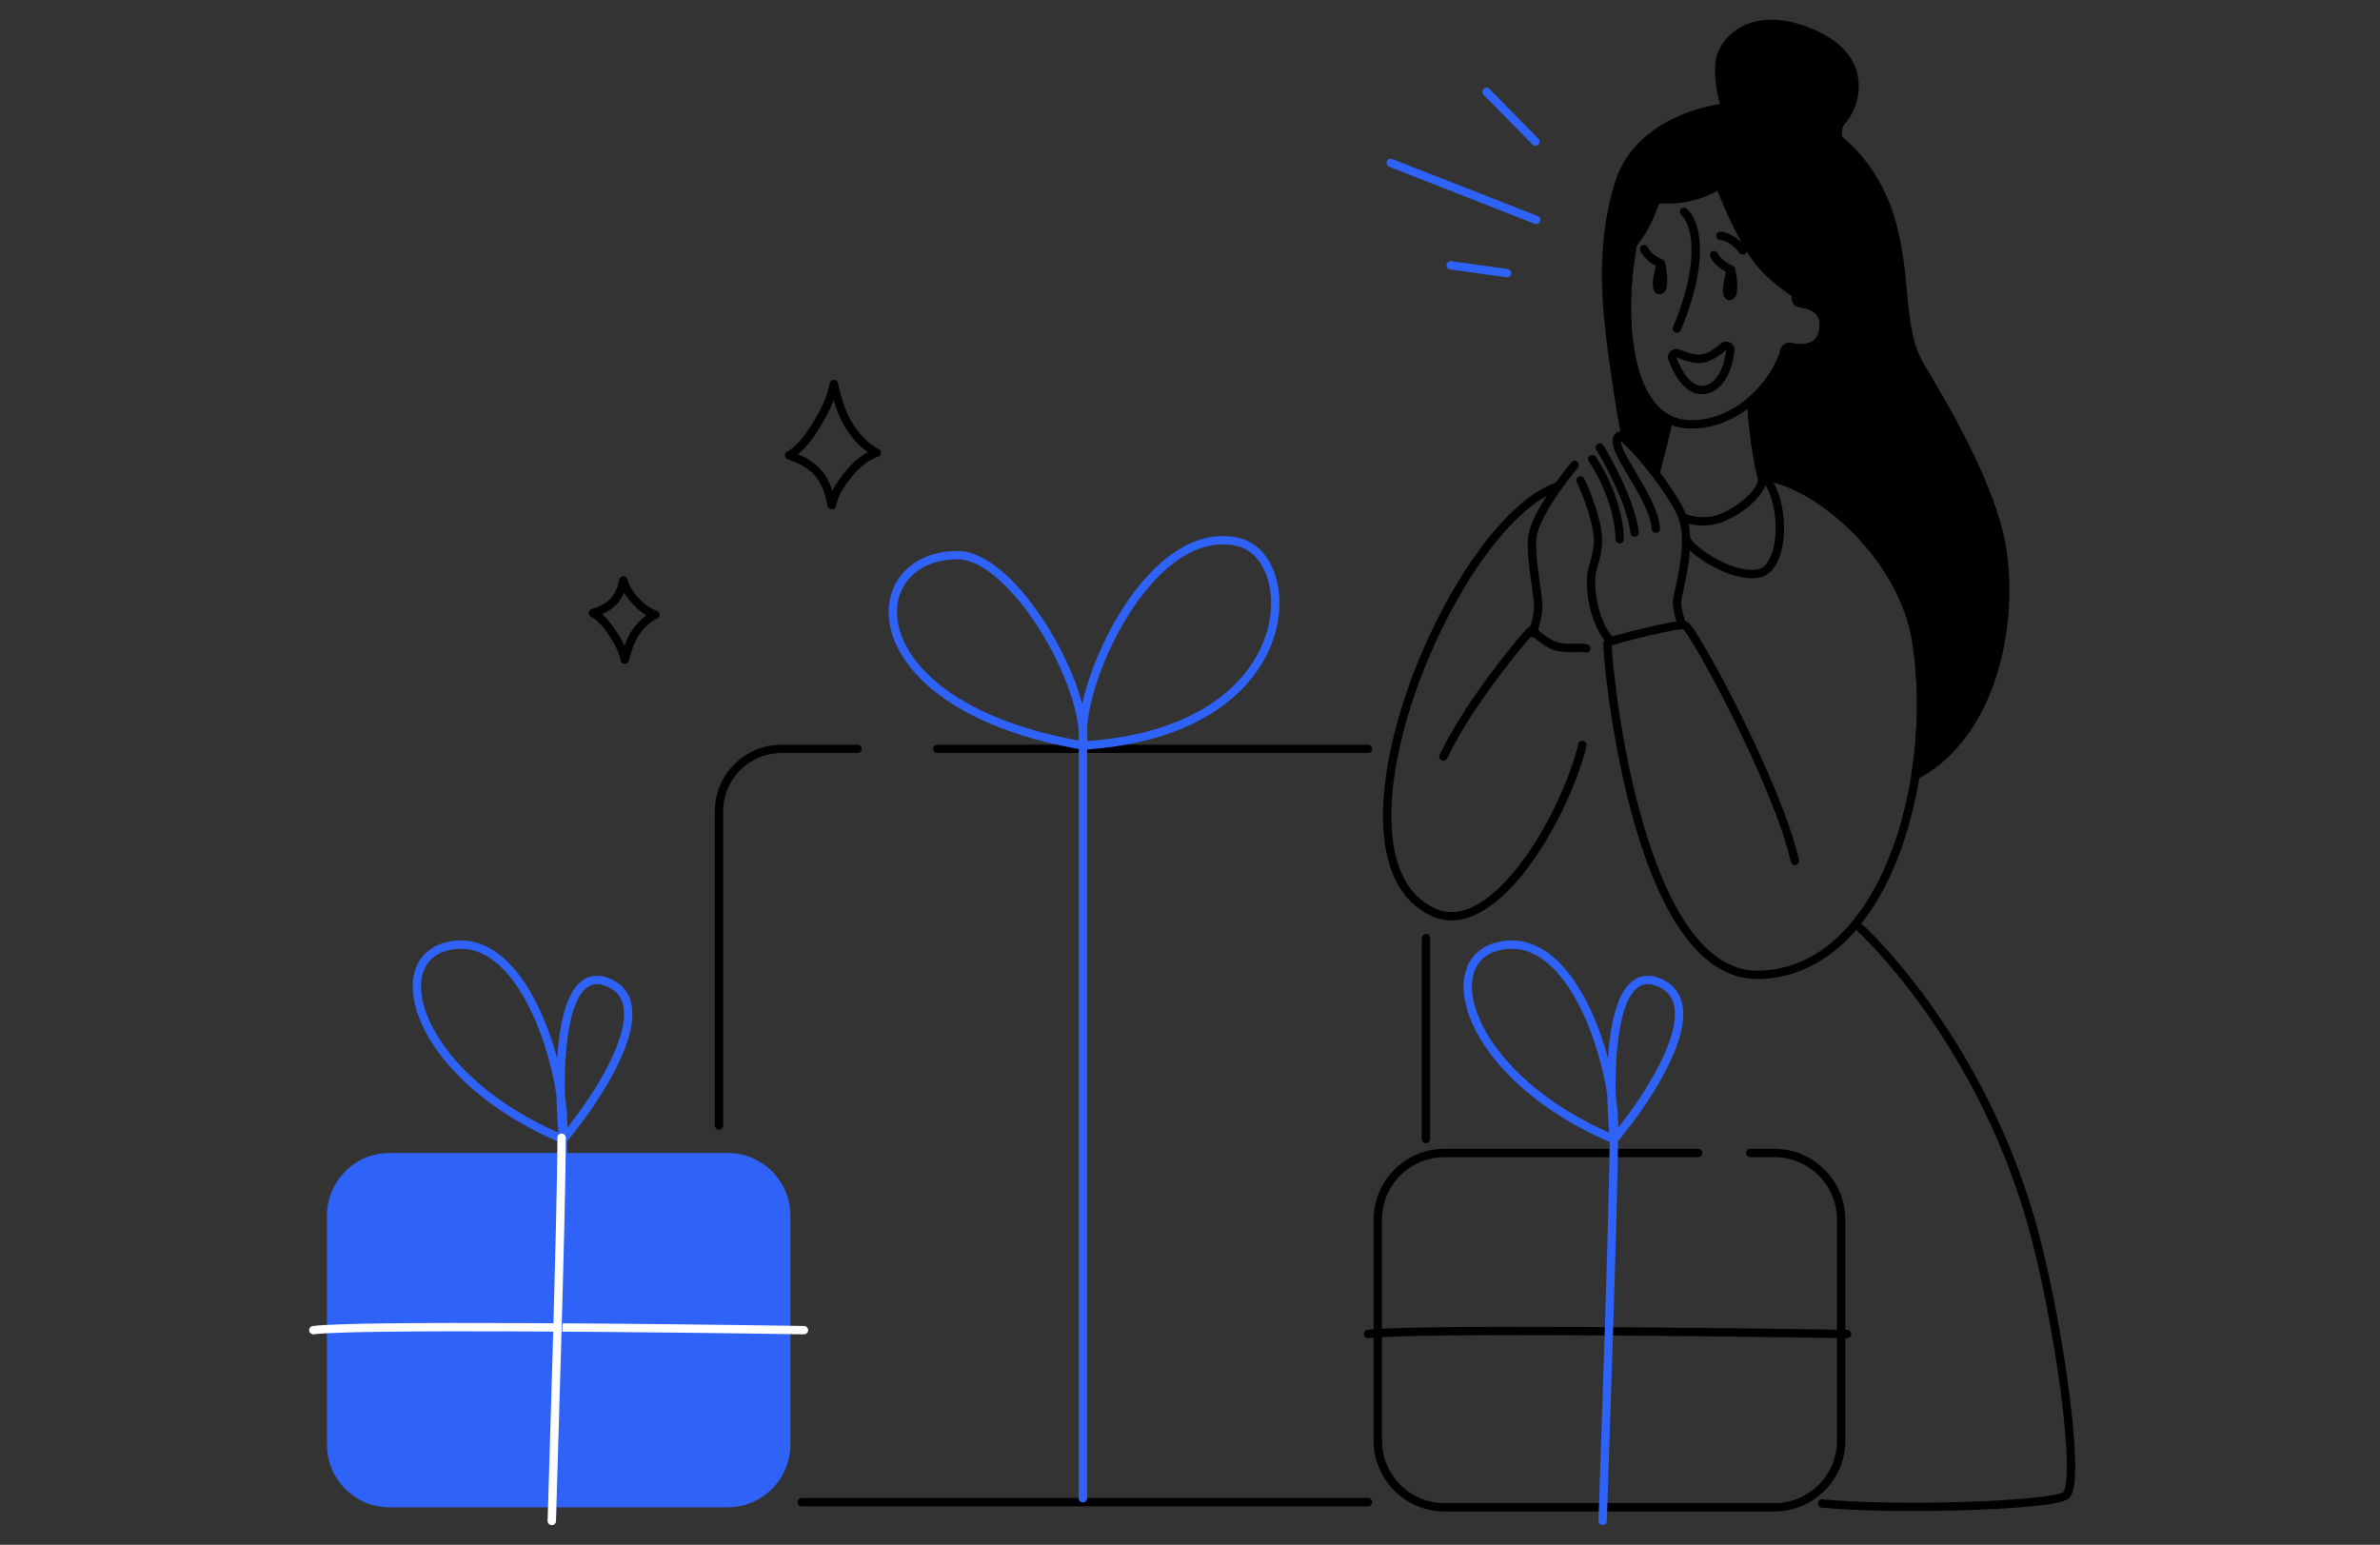 <svg width="570" height="370" viewBox="0 0 570 370" fill="none" xmlns="http://www.w3.org/2000/svg">
<rect x="0" y="0" width="570" height="370" fill="#333333" stroke="none"/>
<path d="M422.474 114.123C434.966 115.511 455.804 132.842 459.023 153.91C464.111 187.219 451.158 233.02 421.086 233.483C391.015 233.945 384.538 154.372 385.001 153.91C385.464 153.447 401.656 149.283 403.506 149.746C405.357 150.209 425.713 187.682 429.877 206.187" stroke="black" stroke-width="2" stroke-linecap="round" stroke-linejoin="round"/>
<path d="M383.149 107.184C385.617 111.185 390.736 120.859 391.477 127.54" stroke="black" stroke-width="2" stroke-linecap="round" stroke-linejoin="round"/>
<path d="M381.336 109.959C383.47 112.974 387.774 121.035 387.908 129.158" stroke="black" stroke-width="2" stroke-linecap="round" stroke-linejoin="round"/>
<path d="M378.524 115.049C380.066 118.287 383.057 125.874 382.687 130.316C382.225 135.867 380.374 135.867 381.299 142.807C382.04 148.359 384.538 152.831 385.926 153.447" stroke="black" stroke-width="2" stroke-linecap="round" stroke-linejoin="round"/>
<path d="M377.135 111.348C373.896 115.203 367.327 124.116 366.957 128.928C366.494 134.942 368.807 143.269 368.345 146.508C367.975 149.099 367.265 150.98 366.957 151.597" stroke="black" stroke-width="2" stroke-linecap="round" stroke-linejoin="round"/>
<path d="M419.451 96.266C419.577 101.22 420.984 110.98 421.896 114.082C423.036 117.96 414.51 124.056 409.95 124.702C407.2 125.092 405.051 124.73 403.311 124M399.5 100.5C399.274 103.195 397.75 107.932 396.576 113" stroke="black" stroke-width="2" stroke-linecap="round" stroke-linejoin="round"/>
<path d="M411.833 15.119C411.531 18.739 412.233 22.399 412.838 24.548C413.013 25.172 412.604 25.829 411.963 25.927C404.668 27.052 391.615 31.588 387.776 43.803C382.687 59.995 384.884 75.833 386.851 89.603C387.74 95.831 388.63 101.016 389.494 105.448C391.114 106.888 393.567 109.651 395.975 112.753C396.21 112.748 396.431 112.744 396.637 112.741C397.025 111.086 397.465 109.367 397.89 107.712C398.619 104.868 399.3 102.211 399.58 100.388C386.843 93.923 387.964 63.772 393.874 48.016C394.998 44.957 400.905 39.517 415.545 42.221C429.556 44.809 431.158 62.053 430.144 71.431C430.076 72.061 430.587 72.607 431.219 72.658C433.86 72.868 437.395 74.288 436.735 78.922C436.067 83.612 431.729 83.799 428.809 83.137C428.176 82.993 427.518 83.409 427.368 84.04C426.505 87.654 423.474 92.6 418.956 96.328C419.26 96.491 419.468 96.809 419.486 97.176C419.74 102.332 421.038 111.161 421.897 114.083L421.898 114.088L422.475 114.123C434.967 115.511 455.805 132.841 459.023 153.91C460.553 163.921 460.452 175.061 458.747 185.76C477.532 175.843 482.508 148.865 479.378 130.778C476.848 116.162 465.499 97.006 459.947 87.753C456.916 82.702 456.367 76.824 455.741 70.118C455.22 64.54 454.646 58.39 452.545 51.667C449.769 42.786 444.565 36.818 440.64 33.608C439.831 32.946 440.046 30.16 440.765 29.401C444.866 25.072 447.39 14.443 435.427 8.642C420.16 1.24 412.296 9.568 411.833 15.119Z" fill="black" stroke="black" stroke-width="2" stroke-linecap="round" stroke-linejoin="round"/>
<path d="M402.581 148.82C402.273 148.049 401.656 146.045 401.656 144.194C401.656 141.881 405.82 129.852 402.581 122.913C399.441 116.183 389.773 104.667 387.926 104.399C387.828 104.385 387.731 104.437 387.657 104.504C384.84 107.036 396.11 118.852 396.567 126.614" stroke="black" stroke-width="2" stroke-linecap="round" stroke-linejoin="round"/>
<path d="M404.468 101.619C386.65 100.957 387.292 65.561 393.873 48.016C394.997 44.957 400.904 39.517 415.544 42.221C429.556 44.809 431.157 62.053 430.143 71.431C430.075 72.061 430.586 72.607 431.218 72.658C433.859 72.868 437.394 74.288 436.734 78.922C436.066 83.612 431.728 83.799 428.808 83.136C428.175 82.993 427.517 83.409 427.367 84.04C425.765 90.756 416.672 102.072 404.468 101.619Z" stroke="black" stroke-width="2" stroke-linecap="round" stroke-linejoin="round"/>
<path d="M420.623 61.845C417.263 57.139 413.902 49.535 412.273 45.405C412.041 44.817 411.332 44.579 410.778 44.883C405.926 47.546 400.739 47.996 397.811 47.701C397.169 47.636 396.479 48.115 396.283 48.73C395.93 49.836 395.249 51.526 394.253 53.517C392.976 56.071 391.088 58.484 389.29 60.678C388.57 61.556 386.802 60.667 387.103 59.572L391.849 42.282C391.908 42.068 392.031 41.883 392.21 41.752C397.951 37.568 412.235 30.838 425.712 35.937C438.899 40.927 437.414 61.189 434.807 71.771C434.657 72.384 433.979 72.685 433.425 72.381C429.988 70.492 423.942 66.491 420.623 61.845Z" fill="black" stroke="black" stroke-width="2" stroke-linecap="round" stroke-linejoin="round"/>
<path d="M397.807 63.114C397.807 63.114 395.948 69.194 397.424 69.496C398.796 69.408 398.251 65.205 397.807 63.114Z" fill="black"/>
<path d="M393.744 59.668C394.056 60.398 395.306 62.11 397.807 63.114M397.807 63.114C397.807 63.114 395.948 69.194 397.424 69.496C398.796 69.408 398.251 65.205 397.807 63.114Z" stroke="black" stroke-width="2" stroke-linecap="round" stroke-linejoin="round"/>
<path d="M414.586 64.548C414.586 64.548 412.727 70.627 414.203 70.93C415.575 70.841 415.03 66.638 414.586 64.548Z" fill="black"/>
<path d="M410.523 61.102C410.835 61.832 412.085 63.544 414.586 64.548M414.586 64.548C414.586 64.548 412.727 70.627 414.203 70.93C415.575 70.841 415.03 66.638 414.586 64.548Z" stroke="black" stroke-width="2" stroke-linecap="round" stroke-linejoin="round"/>
<path d="M403.306 50.755C405.777 52.777 408.899 61.201 401.621 78.722" stroke="black" stroke-width="2" stroke-linecap="round" stroke-linejoin="round"/>
<path d="M408.594 93.304C404.656 94.213 401.896 89.605 400.516 85.873C400.208 85.04 401.129 84.306 401.942 84.664C403.586 85.388 405.874 86.168 407.669 85.902C409.438 85.64 411.357 84.27 412.728 83.088C413.423 82.489 414.549 82.971 414.432 83.881C413.956 87.607 412.409 92.424 408.594 93.304Z" stroke="black" stroke-width="2" stroke-linecap="round" stroke-linejoin="round"/>
<path d="M412.014 56.483C413.016 56.543 415.496 57.326 417.39 59.976" stroke="black" stroke-width="2" stroke-linecap="round" stroke-linejoin="round"/>
<path d="M445.605 222.379C445.605 222.379 473.363 247.526 486.317 292.088C492.627 313.797 498.808 355.783 494.644 358.245C490.48 360.707 453.47 361.797 436.352 360.095" stroke="black" stroke-width="2" stroke-linecap="round" stroke-linejoin="round"/>
<path d="M373 116.5C347.5 125.5 314.68 205.576 343.363 218.529C357.798 225.048 374.823 195.547 378.986 178.429" stroke="black" stroke-width="2" stroke-linecap="round" stroke-linejoin="round"/>
<path d="M379.912 155.297C378.524 154.834 374.36 155.76 371.585 154.372C368.809 152.984 366.958 150.671 366.496 151.133C366.033 151.596 352.617 166.863 345.677 181.205" stroke="black" stroke-width="2" stroke-linecap="round" stroke-linejoin="round"/>
<path d="M419.192 276.15H424.953C433.79 276.15 440.953 283.314 440.953 292.15V345.018C440.953 353.855 433.79 361.018 424.953 361.018H345.972C337.136 361.018 329.972 353.855 329.972 345.018V292.15C329.972 283.314 337.136 276.15 345.972 276.15H406.68" stroke="black" stroke-width="2" stroke-linecap="round" stroke-linejoin="round"/>
<path d="M442.367 319.509C408.331 318.965 337.735 318.203 327.634 319.509" stroke="black" stroke-width="2" stroke-linecap="round" stroke-linejoin="round"/>
<path d="M383.831 364.282C383.831 362.65 386.551 287.78 386.551 269.622C386.551 254.933 376.759 222.292 358.806 226.644C343.666 230.314 351.734 258.197 386.551 272.886M386.551 272.886C395.256 262.55 409.618 240.571 397.432 235.348C385.246 230.126 385.1 258.197 386.551 272.886Z" stroke="#2F62F6" stroke-width="2" stroke-linecap="round" stroke-linejoin="round"/>
<path d="M205.389 179.355H187.188C178.904 179.355 172.188 186.071 172.188 194.355V269.569M224.48 179.355H327.634M341.513 224.694V272.808M327.634 359.783H192" stroke="black" stroke-width="2" stroke-linecap="round" stroke-linejoin="round"/>
<path d="M259.346 358.857C259.346 357.248 259.346 193.255 259.346 175.349C259.346 160.865 276.214 124.974 296.631 129.841C311.816 133.46 311.944 175.349 259.346 178.568M259.346 178.568C204.291 169.075 205.683 132.968 229.348 132.968C242.646 132.968 260.801 164.083 259.346 178.568Z" stroke="#2F62F6" stroke-width="2" stroke-linecap="round" stroke-linejoin="round"/>
<path d="M422.936 114.586C428.025 121.525 427.1 135.775 421.548 137.255C415.997 138.735 406.622 133.202 404 129.5" stroke="black" stroke-width="2" stroke-linecap="round" stroke-linejoin="round"/>
<path d="M78.3 346.018V291.15C78.3 282.866 85.016 276.15 93.3 276.15H155.008H167.52H174.281C182.566 276.15 189.281 282.866 189.281 291.15V346.018C189.281 354.302 182.566 361.018 174.281 361.018H93.3C85.016 361.018 78.3 354.302 78.3 346.018Z" fill="#2F62F6"/>
<path d="M192.545 318.584C157.686 318.04 85.381 317.279 75.036 318.584" stroke="white" stroke-width="2" stroke-linecap="round" stroke-linejoin="round"/>
<path d="M132.158 364.282C132.158 362.65 134.878 287.78 134.878 269.622C134.878 254.933 125.086 222.292 107.133 226.644C91.993 230.314 100.061 258.197 134.878 272.886M134.878 272.886C143.583 262.55 157.945 240.571 145.759 235.348C133.573 230.126 133.428 258.197 134.878 272.886Z" stroke="#2F62F6" stroke-width="2" stroke-linecap="round" stroke-linejoin="round"/>
<path d="M132.158 364.282C132.158 362.65 134.501 290.658 134.501 272.5" stroke="white" stroke-width="2" stroke-linecap="round" stroke-linejoin="round"/>
<path d="M189 109.052C191.984 107.367 194.132 104.099 195.935 101.107C197.416 98.65 198.954 95.705 199.689 92C200.476 95.155 201.289 98.414 202.935 101.27C204.846 104.594 207.305 107.072 210 108.431C205.876 109.833 202.724 113.808 200.711 117.135C200.124 118.104 199.627 119.38 199.211 121C198.619 118.23 197.795 115.389 196.008 113.35C193.932 110.983 191.635 110.03 189.003 109.055L189 109.052Z" stroke="black" stroke-width="2" stroke-linecap="round" stroke-linejoin="round"/>
<path d="M142 146.828C144.131 147.932 145.666 150.073 146.954 152.033C148.012 153.643 149.11 155.573 149.635 158C150.197 155.933 150.778 153.798 151.954 151.927C153.319 149.749 155.075 148.125 157 147.235C154.054 146.316 151.803 143.712 150.365 141.532C149.946 140.898 149.591 140.062 149.293 139C148.871 140.815 148.282 142.676 147.006 144.012C145.523 145.563 143.882 146.187 142.002 146.826L142 146.828Z" stroke="black" stroke-width="2" stroke-linecap="round" stroke-linejoin="round"/>
<path d="M360.954 65.418L347.441 63.549" stroke="#2F62F6" stroke-width="2" stroke-linecap="round" stroke-linejoin="round"/>
<path d="M333.078 39.023L367.915 52.669" stroke="#2F62F6" stroke-width="2" stroke-linecap="round" stroke-linejoin="round"/>
<path d="M367.718 33.894L356.016 22" stroke="#2F62F6" stroke-width="2" stroke-linecap="round" stroke-linejoin="round"/>
</svg>
